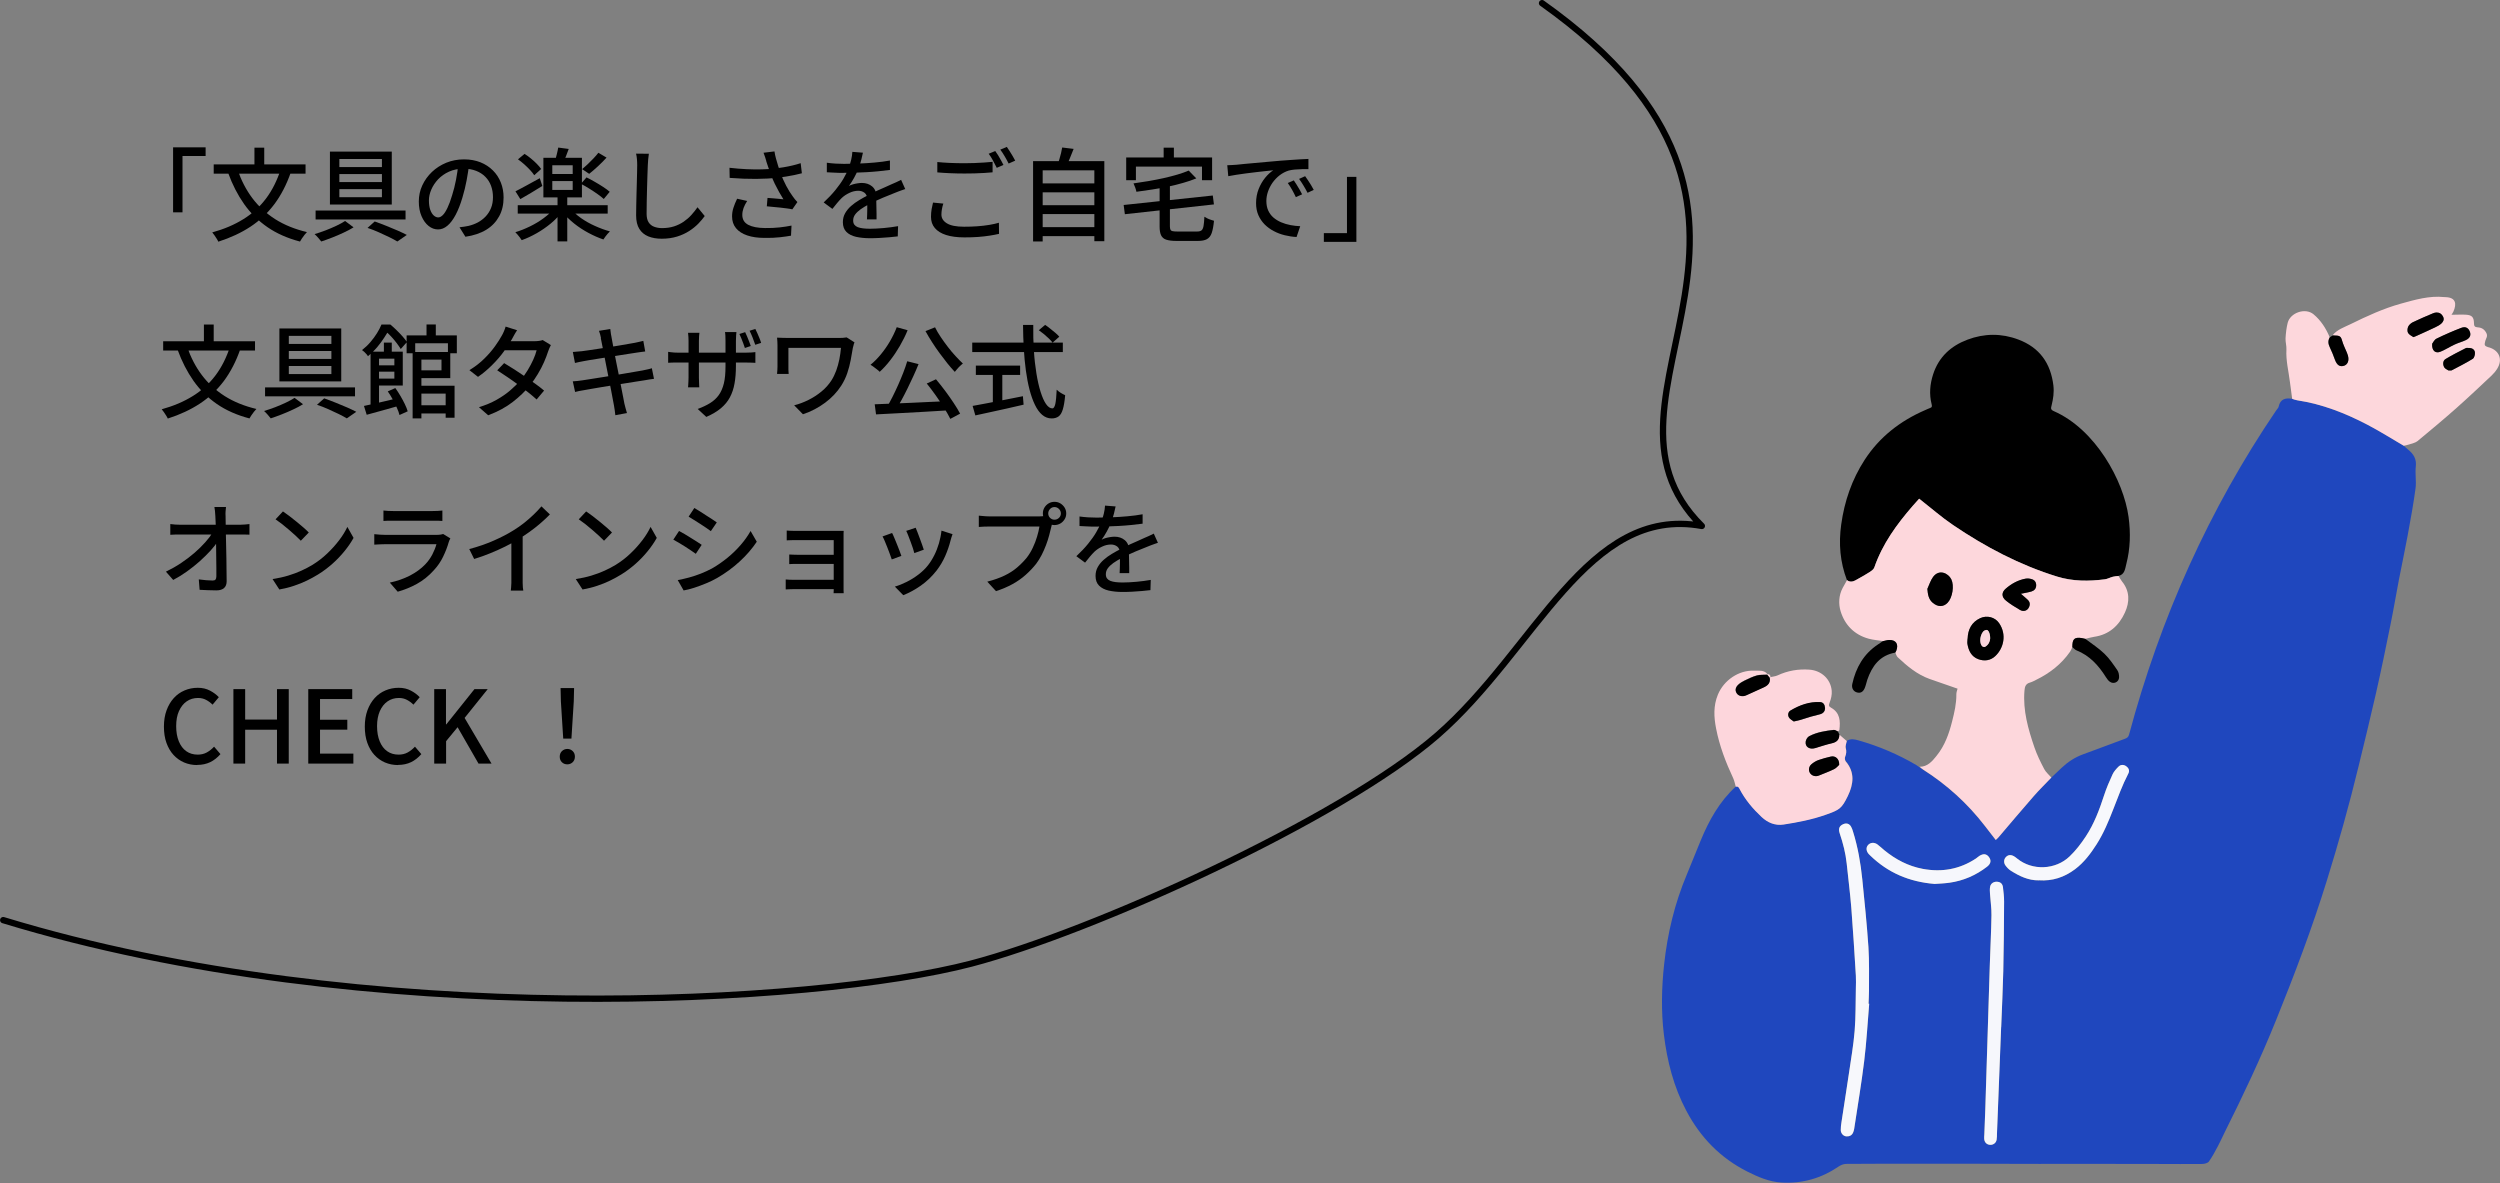 <?xml version="1.0" encoding="UTF-8"?>
<svg xmlns="http://www.w3.org/2000/svg" id="_レイヤー_2" data-name="レイヤー 2" viewBox="0 0 395.76 187.27">
  <rect x="0" y="0" width="395.76" height="187.27" fill="#808080" stroke="none"/>
  <defs>
    <style>
      .cls-1 {
        fill: #fbd5dc;
      }

      .cls-2 {
        fill: none;
        stroke: #000;
        stroke-linecap: round;
        stroke-linejoin: round;
      }

      .cls-3 {
        fill: #fdd7dc;
      }

      .cls-4 {
        fill: #f7f8fc;
      }

      .cls-5 {
        fill: #fdd6dc;
      }

      .cls-6 {
        fill: #1f47be;
      }

      .cls-7 {
        fill: #f6f7fc;
      }
    </style>
  </defs>
  <g id="_文字_写真" data-name="文字＆写真">
    <g>
      <path d="M27.4,23.32h5.15v1.38h-3.66v8.91h-1.49v-10.29Z"></path>
      <path d="M44.42,26.8l1.62.48c-.67,1.93-1.54,3.6-2.59,5.02-1.06,1.41-2.32,2.61-3.79,3.58-1.47.97-3.17,1.76-5.1,2.38-.05-.13-.14-.28-.25-.46-.11-.18-.23-.37-.36-.55-.13-.19-.25-.34-.35-.46,1.88-.52,3.52-1.22,4.93-2.1,1.41-.87,2.6-1.96,3.58-3.26.98-1.3,1.75-2.84,2.33-4.63ZM33.83,26.02h14.54v1.47h-14.54v-1.47ZM37.62,26.9c.57,1.66,1.34,3.15,2.32,4.46.98,1.31,2.19,2.42,3.63,3.34,1.44.91,3.12,1.59,5.02,2.04-.12.12-.25.27-.39.45-.14.18-.28.37-.4.55-.12.19-.23.35-.31.5-1.98-.52-3.7-1.28-5.15-2.28-1.45-1-2.68-2.22-3.7-3.66-1.01-1.44-1.86-3.09-2.53-4.94l1.5-.46ZM40.28,23.38h1.55v3.54h-1.55v-3.54Z"></path>
      <path d="M54.63,34.98l1.34,1.01c-.45.28-.97.56-1.56.83-.59.28-1.19.54-1.81.78s-1.19.45-1.74.63c-.13-.17-.29-.37-.5-.6-.2-.23-.39-.42-.56-.57.55-.16,1.13-.36,1.74-.59.6-.23,1.18-.48,1.73-.74.55-.26,1-.51,1.35-.74ZM49.96,33.33h14.24v1.41h-14.24v-1.41ZM52.23,24h9.79v8.38h-9.79v-8.38ZM53.72,25.17v1.28h6.74v-1.28h-6.74ZM53.72,27.56v1.26h6.74v-1.26h-6.74ZM53.72,29.94v1.28h6.74v-1.28h-6.74ZM58.18,36.08l1.14-1.02c.61.21,1.22.45,1.85.7.62.25,1.22.5,1.78.74.56.25,1.04.47,1.45.69l-1.5,1.04c-.35-.21-.78-.45-1.3-.7-.51-.25-1.06-.5-1.64-.76-.58-.26-1.17-.49-1.77-.69Z"></path>
      <path d="M74.28,25.94c-.11.82-.24,1.69-.41,2.6-.17.91-.39,1.82-.66,2.71-.32,1.09-.68,2.01-1.08,2.76-.4.75-.83,1.33-1.3,1.72-.47.4-.96.59-1.49.59s-1.03-.18-1.49-.55c-.46-.37-.83-.88-1.12-1.55-.29-.67-.43-1.44-.43-2.33s.18-1.74.55-2.54.88-1.51,1.53-2.13c.65-.62,1.41-1.1,2.27-1.46.86-.35,1.8-.53,2.8-.53s1.83.16,2.6.46c.77.31,1.43.74,1.98,1.29s.97,1.19,1.26,1.93c.29.74.43,1.52.43,2.35,0,1.12-.23,2.12-.7,2.98s-1.14,1.58-2.04,2.13c-.9.55-2,.92-3.3,1.11l-.94-1.5c.28-.03.53-.07.77-.1.23-.04.45-.08.66-.12.51-.12,1-.3,1.46-.54.46-.25.88-.56,1.24-.94.36-.38.65-.82.86-1.34.21-.51.31-1.09.31-1.73s-.1-1.23-.3-1.78c-.2-.55-.5-1.03-.9-1.43-.4-.41-.88-.72-1.46-.95s-1.23-.34-1.95-.34c-.88,0-1.65.15-2.34.46s-1.26.72-1.74,1.22c-.47.51-.83,1.05-1.08,1.64-.25.59-.37,1.15-.37,1.7,0,.61.08,1.11.22,1.51.15.4.34.7.56.89.22.19.45.29.69.29s.47-.12.72-.36.49-.62.74-1.14c.25-.52.5-1.19.74-2,.25-.77.45-1.59.62-2.46.17-.87.29-1.72.36-2.55l1.71.03Z"></path>
      <path d="M81.59,30.29c.49-.25,1.08-.55,1.76-.93.68-.37,1.38-.76,2.1-1.15l.4,1.23c-.58.36-1.17.73-1.78,1.09-.61.36-1.18.69-1.7.99l-.77-1.23ZM87.7,33.03l1.23.54c-.48.64-1.06,1.25-1.75,1.82-.69.57-1.43,1.08-2.22,1.53-.79.45-1.58.82-2.37,1.1-.08-.13-.17-.27-.29-.42s-.24-.31-.37-.46c-.13-.16-.25-.28-.35-.38.77-.23,1.54-.54,2.32-.92.78-.38,1.5-.81,2.16-1.3s1.21-.99,1.63-1.51ZM81.96,32.48h14.24v1.33h-14.24v-1.33ZM82,25.22l1.04-.86c.34.21.68.46,1.02.74s.65.56.93.85c.28.29.51.55.68.8l-1.1.99c-.16-.26-.38-.53-.66-.83-.28-.3-.58-.59-.91-.89-.33-.29-.66-.56-.99-.79ZM86.02,24.98h6.1v6.27h-6.1v-6.27ZM87.43,26.16v1.38h3.23v-1.38h-3.23ZM87.43,28.66v1.41h3.23v-1.41h-3.23ZM88.37,23.36l1.66.22c-.14.39-.28.78-.43,1.14-.15.37-.29.69-.43.97l-1.31-.26c.1-.3.19-.64.29-1.04.1-.39.17-.74.22-1.04ZM88.26,31.04h1.54v7.17h-1.54v-7.17ZM90.36,33.08c.44.51.98,1,1.64,1.46.66.46,1.38.87,2.17,1.22.79.36,1.58.65,2.38.87-.11.1-.23.22-.36.38s-.26.31-.37.46c-.11.15-.21.3-.3.44-.79-.27-1.58-.62-2.38-1.05-.8-.43-1.55-.92-2.24-1.47-.69-.55-1.29-1.13-1.79-1.74l1.25-.58ZM91.97,29.09l.88-1.01c.41.2.84.43,1.3.7.46.26.9.53,1.33.81s.77.53,1.04.77l-.94,1.14c-.26-.24-.59-.5-.99-.78s-.84-.58-1.3-.86c-.46-.29-.9-.54-1.31-.75ZM94.72,24.18l1.3.77c-.42.46-.87.92-1.37,1.38s-.96.86-1.38,1.19l-1.12-.75c.28-.22.57-.49.89-.78.31-.3.62-.6.92-.92.3-.31.55-.61.77-.89Z"></path>
      <path d="M102.72,24.32c-.04.29-.08.59-.11.92s-.05.63-.06.92c-.02.44-.04.98-.06,1.62s-.04,1.33-.06,2.05c-.02.72-.04,1.43-.05,2.13s-.02,1.33-.02,1.88.1,1.01.31,1.34c.21.33.5.57.87.71.37.14.79.22,1.25.22.7,0,1.34-.09,1.9-.27s1.07-.43,1.53-.74c.45-.31.86-.66,1.22-1.06s.69-.81.98-1.23l1.14,1.39c-.27.38-.6.78-1.01,1.2-.41.42-.89.81-1.45,1.17s-1.2.66-1.92.88c-.72.22-1.53.34-2.42.34-.81,0-1.52-.12-2.13-.37-.61-.25-1.08-.64-1.42-1.18-.34-.54-.51-1.26-.51-2.14,0-.46,0-.98.02-1.55,0-.58.02-1.17.04-1.78.02-.61.03-1.21.05-1.8.02-.59.03-1.12.04-1.62,0-.49.02-.88.02-1.18,0-.34-.01-.67-.04-.98s-.07-.61-.14-.87l2.05.02Z"></path>
      <path d="M115.48,26.56c.94.11,1.83.18,2.69.22.85.04,1.66.05,2.42.03.76-.02,1.45-.06,2.06-.13.45-.05.91-.12,1.38-.2s.94-.17,1.4-.28.9-.23,1.32-.37l.19,1.6c-.36.1-.76.19-1.19.28-.43.09-.87.17-1.32.24-.45.07-.88.13-1.28.18-1.04.12-2.19.18-3.46.19s-2.66-.04-4.18-.16l-.03-1.62ZM118.28,31.81c-.25.38-.43.75-.57,1.11-.13.36-.2.72-.2,1.1,0,.71.31,1.24.94,1.57s1.51.5,2.66.51c.84.01,1.61-.02,2.3-.1s1.32-.17,1.89-.29l-.08,1.6c-.48.09-1.07.17-1.77.25-.7.08-1.51.12-2.44.1-1.05,0-1.95-.13-2.72-.39-.77-.26-1.36-.64-1.78-1.15s-.62-1.13-.62-1.86c0-.47.07-.93.22-1.38.14-.45.34-.92.58-1.42l1.58.35ZM121.32,25.54c-.05-.18-.12-.39-.19-.63-.08-.24-.16-.48-.26-.73l1.73-.21c.05.35.13.73.24,1.13.11.4.22.8.35,1.19s.25.77.37,1.12c.25.67.55,1.34.9,2.01.36.67.69,1.21,1,1.62.12.17.24.34.37.5.13.16.26.31.4.45l-.8,1.15c-.21-.05-.48-.1-.81-.14-.33-.04-.68-.09-1.06-.13-.38-.04-.76-.08-1.14-.11-.38-.03-.72-.06-1.03-.1l.11-1.33c.29.02.59.04.91.07.32.03.62.05.91.08.29.03.52.05.7.07-.21-.33-.44-.71-.68-1.14s-.47-.87-.7-1.34c-.22-.46-.42-.93-.59-1.4-.17-.45-.32-.85-.44-1.22-.12-.36-.23-.67-.31-.93Z"></path>
      <path d="M136.61,24.15c-.06.31-.15.69-.26,1.13-.11.44-.27.94-.49,1.5-.18.45-.4.91-.66,1.38-.26.47-.53.9-.81,1.28.18-.11.39-.19.63-.26s.49-.12.74-.16c.25-.04.48-.06.68-.06.64,0,1.18.18,1.62.55s.66.9.66,1.59v.78c0,.31,0,.63.02.98.01.34.02.68.02,1.01,0,.33,0,.62,0,.86h-1.52c.01-.2.02-.44.03-.71.01-.27.02-.56.02-.86,0-.3,0-.59,0-.86v-.74c-.01-.48-.16-.83-.43-1.04-.28-.21-.6-.32-.98-.32-.48,0-.96.11-1.43.34-.48.22-.88.5-1.22.82-.22.22-.46.48-.7.77-.24.29-.49.6-.76.94l-1.38-1.02c.74-.69,1.36-1.35,1.87-1.98.51-.63.94-1.23,1.27-1.8s.6-1.11.79-1.62c.17-.44.31-.88.42-1.34.11-.45.17-.88.19-1.27l1.66.13ZM130.88,25.76c.43.06.9.11,1.41.14.51.03.96.04,1.34.04.71,0,1.49-.02,2.32-.05.83-.03,1.67-.08,2.52-.16.85-.07,1.65-.18,2.41-.32v1.49c-.57.08-1.17.14-1.81.21-.64.06-1.29.12-1.95.15-.66.04-1.3.06-1.9.08-.61.02-1.16.02-1.66.02-.22,0-.49,0-.79,0-.3,0-.62-.02-.94-.04-.33-.02-.64-.04-.94-.05v-1.5ZM143.32,29.92c-.15.05-.32.11-.52.18-.2.06-.39.13-.58.21-.19.08-.37.14-.53.21-.54.21-1.18.47-1.9.77-.72.3-1.46.65-2.22,1.04-.51.27-.95.53-1.33.8-.37.27-.66.54-.87.83s-.31.6-.31.94c0,.28.06.5.19.67.13.17.31.3.54.39s.51.15.83.19c.33.04.69.06,1.1.06.64,0,1.37-.04,2.18-.11.81-.07,1.57-.18,2.27-.3l-.05,1.62c-.38.04-.83.09-1.34.14s-1.04.08-1.58.11c-.54.03-1.05.04-1.53.04-.8,0-1.52-.08-2.16-.22-.64-.15-1.15-.41-1.52-.78-.37-.37-.56-.88-.56-1.54,0-.52.12-1,.36-1.42.24-.42.55-.8.94-1.14.39-.34.82-.66,1.3-.94.48-.29.96-.55,1.42-.78.5-.27.97-.5,1.4-.7.43-.2.84-.38,1.22-.54.38-.16.73-.32,1.06-.48.28-.12.54-.23.78-.34.25-.11.49-.23.74-.36l.66,1.47Z"></path>
      <path d="M149.33,32.24c-.1.3-.17.59-.22.87-.05.28-.08.57-.08.86,0,.57.29,1.03.86,1.38.58.36,1.48.54,2.72.54.73,0,1.43-.02,2.1-.07.68-.05,1.31-.12,1.9-.22.59-.1,1.09-.21,1.52-.34l.02,1.76c-.42.1-.91.19-1.47.28s-1.19.16-1.86.21-1.39.07-2.15.07c-1.15,0-2.12-.13-2.9-.38-.78-.25-1.38-.62-1.78-1.1-.41-.48-.61-1.07-.61-1.78,0-.44.04-.85.1-1.22.07-.38.14-.72.22-1.03l1.65.16ZM148.39,25.65c.58.06,1.23.11,1.96.14s1.51.05,2.33.05c.51,0,1.03-.01,1.57-.03.53-.02,1.05-.05,1.54-.08.5-.03.94-.07,1.34-.11v1.66c-.36.03-.79.06-1.3.1-.5.03-1.03.06-1.58.07-.55.02-1.08.02-1.58.02-.81,0-1.57-.02-2.27-.05s-1.38-.07-2.02-.13v-1.65ZM157.56,23.92c.14.18.29.41.45.67.16.27.31.53.46.8s.28.51.38.72l-1.06.46c-.16-.33-.36-.71-.59-1.14-.23-.43-.46-.79-.69-1.09l1.04-.43ZM159.38,23.25c.14.19.29.42.46.69.17.27.33.53.49.8.15.27.28.5.38.69l-1.04.46c-.17-.35-.38-.73-.62-1.14-.24-.41-.47-.77-.7-1.06l1.02-.43Z"></path>
      <path d="M163.54,25.51h11.28v12.67h-1.58v-11.22h-8.18v11.26h-1.52v-12.72ZM164.56,29.03h9.04v1.42h-9.04v-1.42ZM164.56,32.48h9.04v1.41h-9.04v-1.41ZM164.56,35.96h9.04v1.42h-9.04v-1.42ZM168.15,23.35l1.81.22c-.19.49-.39.98-.59,1.47-.2.49-.39.92-.58,1.28l-1.36-.26c.1-.27.19-.56.28-.87.09-.31.18-.63.26-.96.08-.33.14-.62.18-.89Z"></path>
      <path d="M177.88,32.45l14.11-1.5.18,1.41-14.1,1.55-.19-1.46ZM178.28,24.93h13.6v3.6h-1.6v-2.16h-10.46v2.16h-1.54v-3.6ZM188.18,27.01l1.2,1.23c-.63.26-1.32.49-2.08.71-.76.22-1.55.42-2.38.59-.83.18-1.67.33-2.52.46-.85.13-1.69.25-2.5.36-.03-.19-.1-.42-.19-.67-.1-.26-.19-.47-.27-.66.79-.11,1.59-.23,2.41-.37s1.61-.3,2.39-.47c.78-.18,1.5-.36,2.17-.56.67-.2,1.26-.41,1.77-.63ZM183.57,29.24h1.63v6.59c0,.23.03.41.09.53.06.12.17.2.33.23.16.04.41.06.75.06h3.14c.3,0,.53-.06.68-.17.15-.11.26-.34.33-.68.06-.34.11-.84.14-1.49.13.09.28.17.46.26.18.09.36.16.55.22.19.06.36.12.51.16-.08.82-.2,1.46-.36,1.93s-.42.79-.76.98c-.34.19-.82.28-1.44.28h-3.39c-.69,0-1.23-.07-1.62-.2s-.65-.37-.81-.7c-.16-.34-.23-.8-.23-1.38v-6.61ZM184.21,23.38h1.62v2.74h-1.62v-2.74Z"></path>
      <path d="M194.26,26.16c.31-.01.59-.02.86-.04.26-.02.47-.03.63-.04.29-.03.67-.07,1.16-.12s1.04-.1,1.66-.15c.62-.05,1.28-.11,1.98-.18.7-.06,1.42-.13,2.16-.19.56-.04,1.12-.08,1.66-.12.54-.04,1.04-.07,1.51-.1.47-.03.88-.04,1.25-.06v1.62c-.3-.01-.64-.01-1.02,0s-.75.03-1.12.06-.7.09-.98.16c-.52.16-1,.41-1.44.75-.44.34-.81.74-1.13,1.18-.31.45-.55.92-.72,1.42-.17.5-.25.99-.25,1.46,0,.59.1,1.1.3,1.53.2.43.47.8.82,1.1.35.3.76.55,1.22.75.46.2.95.34,1.46.44.52.1,1.04.16,1.56.18l-.58,1.71c-.63-.03-1.25-.13-1.87-.28-.62-.15-1.2-.37-1.74-.66-.54-.28-1.03-.64-1.45-1.06-.42-.43-.75-.92-.99-1.47-.24-.55-.36-1.18-.36-1.89,0-.81.14-1.56.41-2.24.27-.68.62-1.28,1.03-1.78.42-.51.84-.9,1.28-1.18-.32.03-.71.07-1.18.12-.47.05-.97.1-1.51.17-.54.06-1.08.13-1.62.2s-1.06.14-1.54.22c-.49.08-.91.15-1.27.22l-.16-1.74ZM204.82,28.56c.13.18.27.4.43.66.16.26.32.53.48.8.16.27.29.52.4.74l-.99.45c-.19-.41-.39-.79-.6-1.17s-.44-.73-.68-1.07l.96-.42ZM206.6,27.88c.13.18.28.4.45.65.17.25.34.51.5.78.16.27.3.52.42.75l-.98.46c-.21-.41-.43-.79-.64-1.14-.21-.36-.45-.71-.7-1.06l.96-.43Z"></path>
      <path d="M214.72,38.29h-5.15v-1.38h3.66v-8.91h1.49v10.29Z"></path>
      <path d="M36.42,54.8l1.62.48c-.67,1.93-1.54,3.6-2.59,5.02-1.06,1.41-2.32,2.61-3.79,3.58-1.47.97-3.17,1.76-5.1,2.38-.05-.13-.14-.28-.25-.46-.11-.18-.23-.37-.36-.55-.13-.19-.25-.34-.35-.46,1.88-.52,3.52-1.22,4.93-2.1,1.41-.87,2.6-1.96,3.58-3.26.98-1.3,1.75-2.84,2.33-4.63ZM25.83,54.02h14.54v1.47h-14.54v-1.47ZM29.62,54.9c.57,1.66,1.34,3.15,2.32,4.46.98,1.31,2.19,2.42,3.63,3.34,1.44.91,3.12,1.59,5.02,2.04-.12.12-.25.27-.39.45-.14.18-.28.37-.4.55-.12.19-.23.35-.31.5-1.98-.52-3.7-1.28-5.15-2.28-1.45-1-2.68-2.22-3.7-3.66-1.01-1.44-1.86-3.09-2.53-4.94l1.5-.46ZM32.28,51.38h1.55v3.54h-1.55v-3.54Z"></path>
      <path d="M46.63,62.98l1.34,1.01c-.45.28-.97.56-1.56.83-.59.28-1.19.54-1.81.78s-1.19.45-1.74.63c-.13-.17-.29-.37-.5-.6-.2-.23-.39-.42-.56-.57.55-.16,1.13-.36,1.74-.59.6-.23,1.18-.48,1.73-.74.55-.26,1-.51,1.35-.74ZM41.96,61.33h14.24v1.41h-14.24v-1.41ZM44.23,52h9.79v8.38h-9.79v-8.38ZM45.72,53.17v1.28h6.74v-1.28h-6.74ZM45.72,55.56v1.26h6.74v-1.26h-6.74ZM45.72,57.94v1.28h6.74v-1.28h-6.74ZM50.18,64.08l1.14-1.02c.61.21,1.22.45,1.85.7.62.25,1.22.5,1.78.74.56.25,1.04.47,1.45.69l-1.5,1.04c-.35-.21-.78-.45-1.3-.7-.51-.25-1.06-.5-1.64-.76-.58-.26-1.17-.49-1.77-.69Z"></path>
      <path d="M60.37,51.38h.82v.3h.45v.4c-.22.42-.49.87-.81,1.36-.31.49-.68.99-1.1,1.49-.42.5-.92.99-1.48,1.46-.06-.11-.15-.22-.26-.35s-.23-.25-.35-.36c-.12-.11-.23-.2-.33-.26.5-.39.95-.82,1.34-1.28s.74-.93,1.03-1.4c.29-.47.53-.92.7-1.35ZM57.62,64.26c.46-.1.98-.21,1.56-.34.58-.13,1.2-.28,1.86-.43.66-.15,1.32-.31,1.97-.47l.14,1.22c-.87.26-1.76.51-2.66.75s-1.71.47-2.44.67l-.43-1.39ZM58.66,55.67h1.34v8.91h-1.34v-8.91ZM59.41,55.67h4.35v5.36h-4.35v-1.1h3.02v-3.15h-3.02v-1.1ZM59.52,57.83h3.62v1.01h-3.62v-1.01ZM60.74,51.38h1.06c.32.27.65.56.98.89.34.33.65.65.94.98.29.33.53.63.7.9l-.98,1.1c-.16-.27-.37-.57-.63-.92s-.55-.69-.87-1.04-.63-.64-.93-.87h-.27v-1.04ZM60.77,54.23h1.25v2h-1.25v-2ZM61.38,61.96l1.2-.53c.28.38.54.79.8,1.23s.49.87.7,1.3.36.81.46,1.15l-1.3.59c-.08-.34-.22-.73-.42-1.16-.19-.43-.41-.88-.66-1.33-.25-.45-.51-.87-.78-1.26ZM64.37,53.09h7.95v2.83h-1.41v-1.58h-5.18v1.58h-1.36v-2.83ZM65.32,55.72h1.39v10.51h-1.39v-10.51ZM65.94,55.72h5.34v4.14h-5.34v-1.23h3.95v-1.7h-3.95v-1.22ZM65.94,61.06h6.02v5.07h-1.41v-3.82h-4.61v-1.25ZM65.94,64.15h5.42v1.3h-5.42v-1.3ZM67.52,51.36h1.47v2.38h-1.47v-2.38Z"></path>
      <path d="M81.86,52.28c-.16.24-.32.49-.47.77-.16.28-.27.5-.36.66-.34.6-.78,1.25-1.3,1.97s-1.13,1.42-1.82,2.1c-.68.69-1.43,1.32-2.24,1.88l-1.36-1.06c.93-.58,1.73-1.19,2.39-1.86.67-.66,1.22-1.31,1.67-1.94.45-.63.8-1.18,1.06-1.66.1-.16.21-.38.33-.66.12-.28.22-.54.28-.78l1.82.58ZM87.2,54.64c-.07.13-.15.29-.23.47s-.15.36-.2.52c-.16.51-.38,1.08-.65,1.7-.27.62-.6,1.25-.98,1.88s-.8,1.25-1.27,1.83c-.74.91-1.64,1.77-2.71,2.6-1.07.83-2.37,1.53-3.88,2.1l-1.46-1.28c1.05-.32,1.98-.71,2.79-1.17.82-.46,1.54-.96,2.17-1.5.63-.54,1.18-1.08,1.65-1.64.39-.47.76-.98,1.1-1.54s.63-1.11.88-1.66c.25-.55.43-1.06.54-1.5h-5.71l.61-1.44h4.86c.22,0,.44-.02.66-.05.21-.03.39-.07.54-.13l1.3.8ZM79.8,57.48c.5.3,1.04.63,1.62,1,.58.37,1.15.75,1.73,1.15.58.4,1.12.79,1.64,1.16.52.37.96.72,1.34,1.04l-1.18,1.41c-.36-.33-.8-.7-1.3-1.1-.51-.41-1.05-.82-1.63-1.25-.58-.43-1.16-.83-1.73-1.22-.57-.39-1.1-.74-1.58-1.05l1.1-1.14Z"></path>
      <path d="M90.66,60.37c.2-.01.45-.03.74-.06.29-.03.55-.06.78-.1.29-.04.67-.1,1.16-.18.49-.08,1.03-.16,1.64-.26.61-.1,1.24-.2,1.89-.3.65-.11,1.28-.21,1.9-.32.61-.11,1.18-.2,1.69-.29.51-.09.92-.16,1.23-.21.31-.06.59-.12.84-.18.25-.05.47-.11.66-.18l.34,1.68c-.18.01-.41.04-.68.09-.27.05-.56.1-.87.15-.35.05-.79.12-1.3.2-.52.08-1.09.17-1.7.27-.62.1-1.25.2-1.89.3-.64.1-1.26.2-1.85.3s-1.12.19-1.59.27c-.47.08-.84.15-1.12.2-.32.05-.61.1-.86.15-.25.05-.46.1-.63.15l-.37-1.71ZM90.69,55.72c.21-.02.44-.04.67-.06.23-.02.47-.04.72-.06.23-.03.57-.08,1.01-.14s.93-.13,1.48-.22c.55-.08,1.12-.17,1.71-.26.59-.09,1.17-.18,1.72-.28.55-.1,1.05-.18,1.5-.26.44-.08.79-.13,1.03-.18.25-.05.49-.11.72-.16.23-.05.43-.1.59-.14l.3,1.68c-.14.01-.33.04-.58.07-.25.04-.48.07-.7.1-.28.04-.65.1-1.11.17s-.98.15-1.54.24c-.56.09-1.14.18-1.73.28-.59.1-1.16.19-1.7.27-.54.08-1.02.16-1.44.23-.42.07-.74.13-.95.17-.23.04-.46.09-.67.13-.21.04-.45.1-.7.16l-.34-1.76ZM95.14,53.52c-.04-.21-.09-.41-.14-.6-.05-.19-.11-.37-.18-.55l1.79-.29c.02.15.05.33.07.55s.06.42.1.6c.02.13.07.39.14.78s.16.89.27,1.47c.11.59.23,1.22.37,1.89s.27,1.35.41,2.04c.14.69.27,1.34.38,1.94.12.61.22,1.13.31,1.58.09.44.15.76.18.95.05.22.12.47.19.74.07.27.15.52.22.77l-1.84.34c-.04-.29-.08-.56-.1-.82-.03-.26-.07-.51-.12-.74-.03-.17-.09-.47-.17-.9-.08-.43-.18-.95-.29-1.54-.11-.6-.24-1.23-.38-1.91-.14-.68-.27-1.35-.4-2.03-.13-.68-.25-1.31-.37-1.9s-.22-1.09-.3-1.5-.14-.7-.17-.85Z"></path>
      <path d="M105.78,55.7c.08.01.2.03.37.05s.37.04.59.06c.22.02.46.02.7.02h10.54c.39,0,.72-.01.98-.03.26-.02.47-.04.62-.06v1.7c-.12-.01-.32-.02-.59-.03-.28,0-.61-.02-.99-.02h-10.56c-.25,0-.48,0-.7,0-.22,0-.41.01-.58.02-.17.01-.3.02-.39.02v-1.73ZM110.72,52.69c-.01.11-.03.28-.05.5-.02.23-.03.49-.03.79v5.79c0,.21,0,.43.02.64.01.21.02.4.02.56,0,.16.01.28.02.35h-1.78c.01-.08.02-.19.03-.35,0-.16.02-.35.03-.56.01-.21.02-.43.02-.64v-5.81c0-.19,0-.4-.02-.62-.02-.22-.03-.44-.06-.66h1.79ZM116.5,57.92c0,1.04-.07,1.96-.22,2.78-.14.82-.39,1.55-.73,2.19-.34.65-.82,1.22-1.42,1.73-.61.51-1.38.97-2.32,1.38l-1.36-1.26c.76-.28,1.41-.59,1.96-.93.55-.34,1.01-.76,1.37-1.26s.63-1.12.81-1.85c.18-.73.26-1.62.26-2.68v-4.05c0-.33,0-.62-.02-.86-.02-.24-.03-.42-.06-.54h1.81c-.01.12-.03.3-.05.54-.02.24-.03.53-.03.86v3.95ZM117.96,52.58c.1.19.2.42.31.69s.22.53.32.79c.1.26.19.5.26.71l-.93.32c-.08-.23-.16-.48-.26-.74-.1-.26-.2-.52-.3-.78-.1-.26-.21-.49-.31-.7l.91-.29ZM119.57,52.07c.11.2.22.44.33.7.11.26.22.52.33.78s.19.5.26.73l-.93.3c-.12-.35-.26-.73-.42-1.14-.16-.41-.32-.77-.48-1.08l.91-.29Z"></path>
      <path d="M135.27,54.2c-.03.05-.06.14-.1.26-.03.12-.06.24-.09.35-.03.11-.05.2-.07.26-.1.6-.21,1.24-.34,1.93-.13.69-.31,1.38-.54,2.06-.23.69-.55,1.35-.95,1.98-.66,1.03-1.52,1.94-2.57,2.72-1.05.78-2.22,1.39-3.5,1.82l-1.39-1.42c.76-.19,1.51-.47,2.25-.84.74-.37,1.43-.81,2.07-1.34.64-.52,1.17-1.12,1.6-1.79.29-.46.53-.97.74-1.53.2-.56.37-1.15.49-1.76.12-.61.21-1.22.26-1.83h-8.32v2.98c0,.11,0,.27,0,.49,0,.22.02.44.04.66h-1.84c.02-.22.04-.43.05-.62s.02-.37.02-.54v-3.41c0-.19,0-.39-.02-.59-.01-.2-.03-.4-.05-.59.23.01.51.02.82.03.31.01.64.02.99.02h7.97c.22,0,.44,0,.66-.02.21-.02.41-.04.58-.07l1.23.78Z"></path>
      <path d="M141.97,51.8l1.71.48c-.35.85-.77,1.69-1.24,2.5-.47.81-.98,1.57-1.52,2.26-.54.7-1.09,1.3-1.66,1.82-.1-.11-.23-.23-.42-.37-.18-.14-.37-.28-.55-.42-.19-.14-.35-.25-.49-.32.58-.47,1.12-1.02,1.64-1.65.52-.63,1-1.31,1.43-2.05s.8-1.49,1.09-2.26ZM138.48,64c.75-.03,1.58-.06,2.51-.1.93-.03,1.91-.07,2.95-.12s2.1-.1,3.19-.15c1.09-.05,2.17-.1,3.23-.14l-.05,1.46c-1.38.08-2.77.17-4.18.25-1.41.08-2.75.16-4.03.22-1.28.07-2.42.13-3.42.18l-.21-1.6ZM143.62,57.19l1.79.45c-.25.62-.52,1.25-.82,1.9s-.61,1.3-.92,1.94c-.32.65-.63,1.26-.95,1.84-.32.58-.62,1.11-.91,1.59l-1.41-.45c.29-.49.58-1.04.89-1.64.3-.6.6-1.23.89-1.88.29-.65.56-1.3.81-1.94.25-.64.46-1.25.63-1.82ZM148.02,51.81c.25.5.54,1.02.9,1.54.35.53.73,1.05,1.13,1.57.4.52.8,1,1.22,1.45.41.45.8.84,1.16,1.18-.13.1-.28.22-.44.38-.17.16-.32.31-.46.48-.14.17-.27.32-.38.46-.37-.39-.77-.85-1.18-1.36-.41-.51-.82-1.05-1.24-1.62s-.81-1.15-1.19-1.74c-.38-.59-.72-1.16-1.03-1.73l1.52-.61ZM146.71,60.71l1.46-.67c.48.57.96,1.18,1.45,1.83.49.66.94,1.3,1.35,1.92s.76,1.19,1.02,1.69l-1.55.83c-.25-.5-.57-1.08-.98-1.73-.41-.65-.85-1.31-1.33-1.99-.48-.68-.96-1.3-1.42-1.88Z"></path>
      <path d="M153.91,54.24h14.34v1.49h-14.34v-1.49ZM153.96,64.26c.64-.12,1.39-.26,2.26-.42.87-.17,1.79-.34,2.78-.54s1.96-.38,2.93-.58l.11,1.34c-.88.21-1.79.42-2.7.62-.92.2-1.8.39-2.64.58s-1.61.35-2.3.5l-.43-1.5ZM154.48,57.88h7.01v1.47h-7.01v-1.47ZM157.17,58.69h1.5v5.58h-1.5v-5.58ZM161.94,51.44h1.63c-.02,1.41.01,2.77.1,4.07.08,1.31.22,2.51.4,3.62s.4,2.08.66,2.9.54,1.47.86,1.93c.32.46.66.69,1.01.69.2,0,.35-.24.46-.7.1-.47.17-1.22.22-2.26.17.17.38.34.64.5.26.16.49.28.7.37-.08.96-.21,1.71-.37,2.24-.16.53-.38.91-.67,1.12-.29.21-.66.32-1.1.32-.55,0-1.05-.19-1.49-.56s-.82-.9-1.15-1.58c-.33-.68-.62-1.49-.86-2.41-.24-.92-.43-1.93-.58-3.03s-.26-2.26-.33-3.48c-.07-1.22-.11-2.47-.12-3.74ZM164.44,52.28l1.01-.85c.27.18.54.38.82.61.28.22.55.45.81.66.26.22.46.42.61.6l-1.06.94c-.15-.19-.34-.41-.58-.64-.24-.23-.5-.47-.78-.7-.28-.23-.56-.44-.82-.62Z"></path>
      <path d="M26.26,90.5c.84-.41,1.65-.86,2.42-1.38.77-.51,1.47-1.05,2.12-1.61.64-.56,1.21-1.12,1.7-1.67.49-.55.88-1.07,1.18-1.55h.82l.02,1.36c-.31.48-.72,1-1.22,1.55-.51.55-1.08,1.11-1.7,1.67-.63.56-1.3,1.09-2.01,1.6-.71.51-1.43.95-2.17,1.34l-1.15-1.31ZM26.96,82.96c.22.03.48.06.78.08.29.02.57.03.82.03h9.44c.23,0,.5-.01.8-.04s.53-.05.69-.07v1.68c-.21-.01-.45-.02-.71-.02-.26,0-.49,0-.7,0h-9.49c-.28,0-.55,0-.83,0-.28,0-.54.02-.8.04v-1.7ZM35.78,80.23c-.03.24-.06.48-.07.73-.02.25-.02.49,0,.73,0,.36,0,.79.02,1.3,0,.5.02,1.05.03,1.66,0,.6.02,1.23.04,1.87.02.65.03,1.29.04,1.94.01.65.02,1.27.02,1.88,0,.61.01,1.17.02,1.68,0,.46-.13.81-.4,1.06-.27.25-.67.38-1.22.38-.44,0-.88-.01-1.34-.03-.45-.02-.89-.04-1.32-.06l-.13-1.65c.37.05.76.1,1.16.13.4.03.74.05,1.03.05.22,0,.38-.05.46-.16.08-.11.13-.27.13-.48,0-.38,0-.83,0-1.34,0-.51-.01-1.06-.02-1.66,0-.59-.01-1.19-.02-1.81,0-.61-.01-1.21-.02-1.8s-.02-1.13-.04-1.64c-.02-.51-.03-.94-.06-1.3-.01-.32-.03-.6-.06-.83-.03-.23-.06-.44-.09-.62h1.82Z"></path>
      <path d="M43.14,91.67c.9-.14,1.72-.32,2.48-.55.76-.23,1.45-.49,2.09-.78.63-.29,1.21-.59,1.72-.9.85-.52,1.64-1.12,2.36-1.81.72-.68,1.35-1.39,1.9-2.11s.98-1.43,1.3-2.11l.98,1.74c-.38.69-.86,1.39-1.42,2.08-.56.69-1.19,1.36-1.9,1.99s-1.47,1.21-2.3,1.72c-.53.33-1.12.65-1.75.96-.63.31-1.32.59-2.05.83-.73.25-1.51.44-2.33.59l-1.07-1.65ZM44.79,80.96c.29.19.62.43.99.71.37.28.75.58,1.14.9.39.32.76.63,1.11.93.35.3.63.57.85.8l-1.26,1.3c-.2-.21-.47-.47-.8-.78-.33-.3-.69-.62-1.06-.94-.38-.33-.75-.63-1.13-.93-.37-.29-.71-.54-1.01-.74l1.17-1.25Z"></path>
      <path d="M71.3,85.22c-.05.09-.1.18-.15.29s-.08.2-.1.27c-.22.78-.52,1.56-.9,2.34-.37.78-.86,1.49-1.46,2.14-.82.92-1.73,1.64-2.71,2.18s-1.99.94-3.02,1.23l-1.25-1.44c1.16-.25,2.22-.62,3.18-1.11.96-.5,1.77-1.09,2.42-1.77.46-.48.83-1,1.13-1.57.29-.57.51-1.11.65-1.63h-8.14c-.19,0-.45,0-.76.02s-.63.03-.94.05v-1.66c.32.03.62.06.91.08.29.02.55.03.78.03h8.19c.22,0,.42-.01.6-.04.18-.03.32-.06.42-.1l1.14.7ZM60.71,80.82c.21.02.46.04.73.06.27.02.54.02.81.02h6.22c.26,0,.53,0,.82-.02.29-.02.54-.04.74-.06v1.65c-.2-.02-.45-.03-.74-.04-.29,0-.57,0-.85,0h-6.21c-.26,0-.52,0-.79,0-.27,0-.52.02-.74.04v-1.65Z"></path>
      <path d="M74.28,86.92c1.41-.37,2.7-.82,3.88-1.34s2.21-1.05,3.1-1.61c.56-.34,1.12-.73,1.66-1.15.54-.43,1.05-.87,1.53-1.33.48-.46.9-.9,1.26-1.33l1.34,1.28c-.47.48-.98.96-1.52,1.42-.54.47-1.12.92-1.72,1.35s-1.22.84-1.85,1.22c-.59.36-1.25.73-2,1.1-.75.37-1.54.72-2.37,1.06s-1.67.64-2.53.9l-.78-1.58ZM80.96,84.8l1.78-.46v7.25c0,.21,0,.45,0,.7,0,.25.02.48.03.7.02.21.04.38.07.5h-1.98c.01-.12.03-.28.05-.5.02-.21.03-.45.04-.7,0-.25,0-.48,0-.7v-6.78Z"></path>
      <path d="M91.14,91.67c.9-.14,1.72-.32,2.48-.55.76-.23,1.45-.49,2.09-.78.63-.29,1.21-.59,1.72-.9.85-.52,1.64-1.12,2.36-1.81.72-.68,1.35-1.39,1.9-2.11s.98-1.43,1.3-2.11l.98,1.74c-.38.69-.86,1.39-1.42,2.08-.56.69-1.19,1.36-1.9,1.99s-1.47,1.21-2.3,1.72c-.53.33-1.12.65-1.75.96-.63.31-1.32.59-2.05.83-.73.25-1.51.44-2.33.59l-1.07-1.65ZM92.79,80.96c.29.19.62.43.99.71.37.28.75.58,1.14.9.39.32.76.63,1.11.93.35.3.63.57.85.8l-1.26,1.3c-.2-.21-.47-.47-.8-.78-.33-.3-.69-.62-1.06-.94-.38-.33-.75-.63-1.13-.93-.37-.29-.71-.54-1.01-.74l1.17-1.25Z"></path>
      <path d="M107.49,84.05c.26.13.55.29.88.49.33.2.67.4,1.01.62.34.21.66.41.96.6.3.19.54.35.74.49l-.93,1.42c-.21-.15-.47-.33-.77-.53-.3-.2-.61-.41-.94-.62-.33-.21-.66-.41-.98-.6s-.62-.35-.87-.49l.91-1.38ZM107.28,91.83c.59-.11,1.19-.24,1.81-.41.62-.17,1.23-.37,1.84-.61.61-.24,1.19-.51,1.76-.81.89-.51,1.71-1.08,2.48-1.71.77-.63,1.46-1.3,2.08-2.02.62-.71,1.14-1.45,1.57-2.21l.98,1.7c-.73,1.09-1.62,2.13-2.7,3.12s-2.26,1.86-3.56,2.61c-.54.31-1.13.6-1.77.86s-1.26.5-1.89.7-1.18.34-1.66.42l-.94-1.65ZM109.92,80.42c.26.14.54.31.86.52.32.21.65.42.99.64.34.22.66.43.97.62.3.2.55.37.73.5l-.94,1.38c-.2-.15-.45-.33-.75-.53-.3-.2-.61-.41-.94-.62-.33-.21-.66-.42-.98-.62-.32-.2-.6-.37-.85-.52l.91-1.38Z"></path>
      <path d="M124.37,91.73c.14.01.33.02.57.04.24.02.5.02.78.02h7.04v1.47h-7.04c-.24,0-.48,0-.74.02-.26,0-.46.02-.6.03v-1.58ZM124.55,83.99c.12.01.29.02.51.03.22.01.45.02.69.02.23,0,.43,0,.59,0h6.13c.19,0,.39,0,.61,0,.21,0,.37,0,.48,0-.01.08-.02.22-.02.4v8.51c0,.13,0,.29,0,.49,0,.2.01.35.02.47h-1.6c.01-.11.02-.26.02-.46v-7.95h-5.65c-.16,0-.36,0-.6,0-.24,0-.47.01-.69.02-.22,0-.39.01-.5.02v-1.55ZM124.93,87.78c.18.01.42.02.71.03.29.01.58.02.86.02h6.26v1.44h-7.11c-.29,0-.53.01-.71.03v-1.52Z"></path>
      <path d="M141.22,84.37c.1.18.21.43.34.74s.27.65.42,1.02c.14.36.28.71.41,1.04s.23.61.3.83l-1.52.56c-.06-.2-.16-.48-.29-.82s-.26-.71-.41-1.08c-.14-.37-.28-.72-.42-1.03-.13-.31-.25-.55-.34-.71l1.5-.54ZM150.79,84.56c-.07.2-.14.38-.18.53s-.09.29-.12.42c-.21.85-.5,1.69-.86,2.51-.36.82-.82,1.59-1.38,2.32-.74.94-1.57,1.73-2.5,2.38s-1.85,1.14-2.76,1.5l-1.33-1.36c.6-.17,1.22-.42,1.86-.74.64-.32,1.26-.7,1.85-1.15s1.11-.94,1.54-1.49c.36-.46.69-.98.99-1.58.3-.59.54-1.22.74-1.89.19-.67.33-1.34.4-2.01l1.76.56ZM144.95,83.54c.08.16.17.4.29.71s.24.65.38,1.01c.13.36.26.7.37,1.02.11.32.19.57.25.74l-1.5.54c-.04-.19-.12-.45-.22-.76-.11-.31-.22-.65-.35-.99-.13-.35-.25-.68-.38-1s-.23-.58-.33-.77l1.5-.5Z"></path>
      <path d="M166.72,82.45c-.06.13-.12.27-.17.43s-.09.33-.12.5c-.1.41-.21.86-.34,1.36-.13.5-.3,1.02-.5,1.55s-.43,1.05-.69,1.56c-.26.51-.55.97-.87,1.4-.49.62-1.04,1.2-1.66,1.75-.61.55-1.31,1.04-2.09,1.47-.78.43-1.65.8-2.61,1.11l-1.38-1.5c1.04-.27,1.95-.59,2.72-.96.77-.37,1.44-.8,2.01-1.29.57-.49,1.08-1.01,1.53-1.56.36-.47.68-.99.95-1.57.27-.58.5-1.15.67-1.74.18-.58.3-1.12.38-1.61h-7.87c-.34,0-.66,0-.96.02s-.55.03-.77.05v-1.79c.16.01.34.03.54.05.2.02.4.04.62.05.21.01.41.02.58.02h7.76c.14,0,.3,0,.49-.02.19,0,.37-.04.54-.08l1.25.8ZM165.09,81.28c0-.34.08-.65.25-.93.17-.28.39-.5.66-.66.28-.17.59-.25.93-.25s.65.08.93.25c.28.17.5.39.67.66s.26.59.26.93-.08.65-.26.93-.39.5-.67.66-.59.25-.93.25-.65-.08-.93-.25c-.28-.17-.5-.39-.66-.66-.17-.28-.25-.59-.25-.93ZM165.94,81.28c0,.28.1.51.29.7.19.19.43.29.7.29s.51-.1.71-.29c.2-.19.3-.43.3-.7s-.1-.51-.3-.71-.43-.3-.71-.3-.51.1-.7.3-.29.43-.29.71Z"></path>
      <path d="M176.61,80.15c-.06.31-.15.69-.26,1.13-.11.44-.27.94-.49,1.5-.18.45-.4.91-.66,1.38-.26.47-.53.9-.81,1.28.18-.11.39-.19.63-.26s.49-.12.74-.16c.25-.04.48-.06.68-.06.64,0,1.18.18,1.62.55s.66.9.66,1.59v.78c0,.31,0,.63.02.98.01.34.02.68.02,1.01,0,.33,0,.62,0,.86h-1.52c.01-.2.02-.44.03-.71.01-.27.02-.56.02-.86,0-.3,0-.59,0-.86v-.74c-.01-.48-.16-.83-.43-1.04-.28-.21-.6-.32-.98-.32-.48,0-.96.11-1.43.34-.48.22-.88.5-1.22.82-.22.22-.46.48-.7.77-.24.29-.49.6-.76.94l-1.38-1.02c.74-.69,1.36-1.35,1.87-1.98.51-.63.94-1.23,1.27-1.8s.6-1.11.79-1.62c.17-.44.31-.88.42-1.34.11-.45.17-.88.19-1.27l1.66.13ZM170.88,81.76c.43.06.9.11,1.41.14.51.03.96.04,1.34.04.71,0,1.49-.02,2.32-.05.83-.03,1.67-.08,2.52-.16.85-.07,1.65-.18,2.41-.32v1.49c-.57.08-1.17.14-1.81.21-.64.06-1.29.12-1.95.15-.66.04-1.3.06-1.9.08-.61.02-1.16.02-1.66.02-.22,0-.49,0-.79,0-.3,0-.62-.02-.94-.04-.33-.02-.64-.04-.94-.05v-1.5ZM183.32,85.92c-.15.05-.32.11-.52.18-.2.06-.39.13-.58.21-.19.08-.37.14-.53.21-.54.21-1.18.47-1.9.77-.72.3-1.46.65-2.22,1.04-.51.27-.95.53-1.33.8-.37.27-.66.54-.87.83s-.31.6-.31.94c0,.28.06.5.19.67.13.17.31.3.54.39s.51.15.83.19c.33.04.69.06,1.1.06.64,0,1.37-.04,2.18-.11.81-.07,1.57-.18,2.27-.3l-.05,1.62c-.38.04-.83.09-1.34.14s-1.04.08-1.58.11c-.54.03-1.05.04-1.53.04-.8,0-1.52-.08-2.16-.22-.64-.15-1.15-.41-1.52-.78-.37-.37-.56-.88-.56-1.54,0-.52.12-1,.36-1.42.24-.42.55-.8.94-1.14.39-.34.82-.66,1.3-.94.48-.29.96-.55,1.42-.78.5-.27.97-.5,1.4-.7.43-.2.84-.38,1.22-.54.38-.16.73-.32,1.06-.48.28-.12.54-.23.78-.34.25-.11.49-.23.74-.36l.66,1.47Z"></path>
      <path d="M31.2,121.11c-.74,0-1.42-.14-2.06-.41-.63-.27-1.19-.67-1.67-1.19s-.85-1.16-1.12-1.91-.4-1.61-.4-2.58.14-1.82.42-2.58c.28-.76.66-1.4,1.14-1.93.48-.53,1.04-.93,1.7-1.21.65-.28,1.35-.42,2.1-.42s1.37.15,1.94.45,1.03.65,1.39,1.04l-.99,1.18c-.31-.31-.65-.56-1.03-.76s-.8-.3-1.27-.3c-.68,0-1.28.18-1.8.54s-.92.88-1.22,1.54-.44,1.46-.44,2.38.14,1.73.42,2.41c.28.68.67,1.2,1.18,1.56.51.36,1.11.54,1.81.54.53,0,1.01-.11,1.43-.34.42-.23.81-.54,1.16-.92l1.01,1.18c-.48.55-1.02.98-1.62,1.27s-1.29.44-2.06.44Z"></path>
      <path d="M36.95,120.88v-11.79h1.86v4.82h5.04v-4.82h1.86v11.79h-1.86v-5.36h-5.04v5.36h-1.86Z"></path>
      <path d="M48.8,120.88v-11.79h6.96v1.57h-5.1v3.28h4.32v1.57h-4.32v3.79h5.28v1.58h-7.14Z"></path>
      <path d="M63,121.11c-.74,0-1.42-.14-2.06-.41-.63-.27-1.19-.67-1.67-1.19s-.85-1.16-1.12-1.91-.4-1.61-.4-2.58.14-1.82.42-2.58c.28-.76.66-1.4,1.14-1.93.48-.53,1.04-.93,1.7-1.21.65-.28,1.35-.42,2.1-.42s1.37.15,1.94.45,1.03.65,1.39,1.04l-.99,1.18c-.31-.31-.65-.56-1.03-.76s-.8-.3-1.27-.3c-.68,0-1.28.18-1.8.54s-.92.88-1.22,1.54c-.29.66-.44,1.46-.44,2.38s.14,1.73.42,2.41c.28.68.67,1.2,1.18,1.56.51.36,1.11.54,1.81.54.53,0,1.01-.11,1.43-.34.42-.23.81-.54,1.16-.92l1.01,1.18c-.48.55-1.02.98-1.62,1.27s-1.29.44-2.06.44Z"></path>
      <path d="M68.74,120.88v-11.79h1.86v5.58h.05l4.46-5.58h2.1l-3.66,4.56,4.26,7.23h-2.06l-3.31-5.76-1.82,2.21v3.55h-1.86Z"></path>
      <path d="M89.81,121c-.34,0-.63-.11-.86-.34-.23-.22-.34-.52-.34-.88s.12-.66.35-.88c.23-.22.52-.34.85-.34s.61.11.85.34c.23.22.35.52.35.88s-.12.66-.35.88c-.23.22-.52.34-.85.34ZM89.16,116.92l-.37-5.89-.05-2.11h2.14l-.05,2.11-.37,5.89h-1.31Z"></path>
    </g>
    <path class="cls-2" d="M244.11.5c47.41,33.65,4.42,62.12,25.3,82.76-18.13-3.33-26.3,19.61-41.91,33.17-15.34,13.32-54.63,31.11-73.78,36.12-24.44,6.4-95.79,10.62-153.21-6.89"></path>
    <g>
      <path class="cls-6" d="M304.42,121.83c3.77,2.4,7.03,5.35,9.76,8.89.57.74,1.15,1.48,1.75,2.26.2-.19.31-.3.42-.41,1.86-2.18,3.71-4.37,5.59-6.53.89-1.02,1.86-1.96,2.79-2.94.55-.52,1.09-1.05,1.64-1.56,1-.94,2.12-1.67,3.42-2.14,2.21-.79,4.39-1.65,6.6-2.45.38-.14.55-.29.66-.7,2.46-9.16,5.6-18.07,9.52-26.71,3.89-8.58,8.47-16.78,13.76-24.57.13-.2.35-.38.39-.6.26-1.22,1.08-1.41,2.14-1.24.27.08.53.19.8.23,3.94.6,7.59,2.04,11.1,3.86,1.97,1.03,3.85,2.22,5.77,3.34.23.21.45.44.7.63.86.69,1.34,1.48,1.2,2.67-.13,1.14.11,2.32-.04,3.45-.33,2.48-.79,4.95-1.24,7.42-.43,2.35-.94,4.68-1.39,7.03-.45,2.35-.84,4.7-1.32,7.04-.74,3.67-1.49,7.33-2.32,10.98-.88,3.88-1.83,7.74-2.77,11.61-1.47,6.07-3.16,12.08-5.01,18.04-2.32,7.49-5.1,14.81-8.03,22.07-2.43,6.02-5.2,11.88-8.1,17.68-.37.75-.71,1.52-1.1,2.25-.44.83-.89,1.68-1.43,2.44-.18.26-.69.38-1.06.39-2.31.03-4.63,0-6.94,0-4.35,0-8.7-.02-13.05-.02-1.91,0-3.83.02-5.74.01-4.39,0-8.78-.02-13.16-.03-1.99,0-3.99,0-5.98,0-3.83,0-7.66,0-11.49.03-.4,0-.85.18-1.19.41-2.73,1.86-5.71,2.73-9.03,2.54-1.97-.11-3.72-.88-5.42-1.73-4.27-2.15-7.45-5.42-9.67-9.64-2-3.78-3.04-7.85-3.55-12.07-.45-3.71-.36-7.42.04-11.11.53-4.88,1.67-9.64,3.58-14.18.75-1.8,1.46-3.61,2.21-5.42,1.32-3.19,2.97-6.17,5.56-8.54.36-.11.48.13.62.39.88,1.68,2.09,3.1,3.46,4.39.97.91,2.14,1.41,3.5,1.2,2.28-.36,4.53-.8,6.72-1.57,2.12-.75,2.47-.95,3.44-2.95.89-1.85,1.15-3.72-.33-5.47-.14-.16-.18-.53-.1-.73.18-.47.23-.88.1-1.38-.09-.33.1-.74.16-1.12.6-.37,1.21-.25,1.83-.07,3.22.91,6.27,2.21,9.15,3.9M295.9,158.91s-.06,0-.1,0c.03-.68.08-1.36.07-2.04-.01-2.31.06-4.63-.09-6.94-.24-3.57-.61-7.14-.97-10.71-.26-2.58-.71-5.12-1.48-7.6-.08-.26-.17-.54-.31-.77-.29-.47-.73-.59-1.23-.37-.61.27-.81.71-.55,1.47.52,1.55.93,3.13,1.1,4.76.24,2.34.55,4.67.73,7.01.28,3.57.49,7.15.72,10.73.04.68.01,1.36,0,2.04-.05,2.23,0,4.47-.19,6.7-.18,2.22-.56,4.42-.89,6.63-.38,2.6-.8,5.2-1.19,7.79-.07.43-.13.87-.12,1.31.01.52.42.95.88.98.47.03.87-.14,1.07-.6.08-.18.14-.37.17-.57.54-3.58,1.15-7.16,1.59-10.75.37-3.01.53-6.04.79-9.06ZM316.79,162.59c.11-2.95.27-5.91.33-8.86.08-3.67.11-7.34.13-11.01,0-.75-.09-1.51-.18-2.26-.07-.57-.42-.85-.96-.87-.51-.02-.97.27-1.07.77-.07.38-.04.79-.02,1.19.07,1.11.25,2.22.23,3.33-.04,2.6-.17,5.19-.26,7.78-.24,7.66-.48,15.33-.72,22.99-.04,1.32-.1,2.64-.15,3.95,0,.24-.04.48-.02.72.04.53.41.89.92.92.5.03.94-.29,1.04-.79.06-.31.05-.64.06-.96.22-5.63.44-11.26.66-16.89ZM322.76,139.36c2.15.15,4.02-.48,5.72-1.75,1.43-1.07,2.47-2.47,3.42-3.96,2.22-3.49,3.13-7.56,5.02-11.2.24-.46.04-.88-.35-1.15-.39-.27-.86-.28-1.21.07-.36.36-.73.76-.94,1.22-.5,1.08-.97,2.18-1.34,3.31-.74,2.28-1.58,4.51-2.9,6.52-.74,1.12-1.58,2.22-2.55,3.15-2.22,2.14-5.92,2.31-8.33.34-.15-.13-.31-.25-.48-.35-.51-.29-.95-.24-1.3.14-.32.34-.37.89-.05,1.32.24.31.53.62.85.83,1.36.86,2.79,1.55,4.43,1.52ZM306.26,139.93c.67-.05,1.51-.08,2.34-.19,2.21-.31,4.21-1.18,5.97-2.54.62-.48.69-1.02.28-1.55-.38-.49-.86-.55-1.48-.17-.2.12-.37.3-.57.43-2.59,1.71-5.4,2.2-8.44,1.63-2.29-.43-4.27-1.48-6.05-2.94-.37-.3-.71-.64-1.09-.92-.51-.38-1.14-.32-1.5.1-.33.39-.29.93.1,1.4.08.09.17.17.25.25,2.8,2.72,6.16,4.17,10.2,4.5Z"></path>
      <path d="M292.38,91.84c-1.09-2.85-1.33-5.77-.91-8.8.51-3.69,1.69-7.12,3.71-10.24,2.35-3.62,5.62-6.16,9.56-7.87.26-.11.51-.24.77-.33.36-.11.35-.3.27-.63-.4-1.59-.26-3.16.24-4.71.89-2.75,2.81-4.5,5.44-5.49,2.66-1,5.37-1.03,8.05-.02,3.35,1.26,5.12,3.73,5.55,7.27.13,1.1-.03,2.14-.29,3.18-.12.46-.15.66.37.89,6.58,2.89,11.04,11,11.82,16.75.34,2.53.28,5-.36,7.46-.19.73-.23,1.64-1.23,1.87-.3.04-.61.05-.91.13-.42.11-.82.35-1.24.4-2.55.33-5.09.33-7.57-.43-5.94-1.84-11.37-4.7-16.49-8.17-1.8-1.22-3.45-2.68-5.35-4.16-.28.32-.66.72-1.02,1.14-2.53,2.93-4.8,6.03-6.08,9.75-.1.29-.44.54-.73.72-.6.39-1.22.73-1.84,1.08-.56.31-1.11.69-1.76.2Z"></path>
      <path class="cls-3" d="M292.38,91.84c.65.49,1.2.12,1.76-.2.62-.35,1.25-.69,1.84-1.08.28-.19.63-.43.73-.72,1.28-3.72,3.54-6.82,6.08-9.75.36-.42.74-.82,1.02-1.14,1.9,1.49,3.55,2.94,5.35,4.16,5.12,3.47,10.56,6.34,16.49,8.17,2.48.77,5.02.76,7.57.43.42-.06.82-.29,1.24-.4.29-.08.6-.09.91-.13.18.28.33.59.54.85,1.27,1.55,1.24,3.27.47,4.95-.95,2.07-2.5,3.49-4.87,3.83-.46.07-.92.21-1.38.32-.19-.04-.38-.1-.57-.13-1.19-.17-1.51.14-1.5,1.41-.11.25-.2.52-.35.74-1.38,1.99-3.23,3.42-5.38,4.47-.32.16-.64.34-.97.43-.68.19-.83.63-.88,1.3-.26,3.14.59,6.07,1.58,8.97.4,1.18.97,2.32,1.55,3.43.26.5.74.89,1.13,1.34-.93.98-1.9,1.92-2.79,2.94-1.89,2.16-3.73,4.35-5.59,6.53-.1.12-.22.22-.42.41-.6-.78-1.18-1.52-1.75-2.26-2.73-3.54-5.99-6.49-9.76-8.89-.2-.13-.37-.29-.56-.44,1.28.02,2.03-.9,2.71-1.75,1.28-1.58,1.96-3.48,2.45-5.44.36-1.41.69-2.83.67-4.31,0-.3.13-.6.19-.86-1.49-.52-2.97-1.02-4.43-1.54-1.98-.71-3.55-2.03-5.05-3.44-.19-.18-.25-.49-.37-.73.05-.1.12-.2.16-.31.39-1.04-.06-1.72-1.15-1.69-.31,0-.61.12-.92.18-.77-.12-1.56-.18-2.31-.38-2.27-.62-3.78-2.18-4.44-4.34-.35-1.15-.31-2.51.32-3.69.22-.42.46-.83.69-1.24ZM311.48,101.1c-.01.28-.07.57-.02.84.18,1.08.64,2.01,1.72,2.41.95.35,1.92.24,2.69-.49,1.33-1.26,1.84-3.41.6-5.22-.65-.94-1.92-1.27-2.97-.79-1.38.64-1.96,1.79-2.01,3.25ZM319.91,94c.71-.15,1.21-.22,1.7-.37.45-.14.74-.46.74-.97,0-.51-.26-.84-.72-.98-.29-.09-.63-.13-.93-.08-1.2.22-2.25.79-3.16,1.58-.7.6-.7,1.33.05,1.92.68.54,1.43,1,2.19,1.45.53.31,1.08.16,1.36-.3.27-.45.28-.91-.13-1.3-.28-.27-.59-.52-1.08-.95ZM305.11,93.22c.07.85.18,1.59.79,2.15.85.77,1.75.73,2.42.04.77-.8,1.06-2.7.58-3.7-.46-.95-1.92-1.69-2.89-.37-.4.55-.61,1.25-.9,1.88Z"></path>
      <path class="cls-3" d="M380.53,70.57c-1.92-1.12-3.8-2.31-5.77-3.34-3.5-1.83-7.16-3.27-11.1-3.86-.27-.04-.54-.15-.8-.23-.11-.85-.24-1.7-.34-2.56-.21-1.75-.67-3.47-.57-5.27.03-.58-.17-1.18-.14-1.76.05-.82.14-1.66.34-2.45.42-1.61,2.79-2.43,4.09-1.35,1.16.96,1.98,2.24,2.56,3.64-.31.52-.26,1.03,0,1.57.31.64.57,1.3.81,1.96.32.88.79,1.2,1.47.96.56-.2.82-.83.59-1.6-.12-.41-.32-.81-.49-1.21-.1-.25-.23-.5-.31-.77-.34-1.17-.35-1.18-1.63-1.21.74-.93,1.87-1.29,2.87-1.78,2.58-1.27,5.21-2.48,7.99-3.25,2.22-.61,4.47-1.28,6.84-1.03.08,0,.16,0,.24.01,1.57.06,1.76,1.03,1.2,2.29-.07.16-.18.3-.3.5.83,0,1.57-.06,2.3-.01.93.06,1.24.38,1.26,1.33,0,.44.1.64.58.67.62.03,1.08.3,1.39.92.25.51-.08.84-.18,1.23-.17.67-.15.79.47,1,.04.01.08,0,.12.02,1.64.49,2.2,1.92,1.3,3.38-.25.4-.56.77-.9,1.09-1.83,1.72-3.66,3.45-5.54,5.12-2.02,1.79-4.09,3.52-6.17,5.24-.34.28-.84.37-1.28.52-.29.1-.6.16-.9.23ZM385.03,54.4c-.09,1.13.53,1.62,1.34,1.27.76-.33,1.47-.78,2.23-1.13.57-.27,1.2-.42,1.77-.7.66-.32.84-.8.61-1.36-.24-.57-.68-.83-1.35-.57-1.33.51-2.64,1.08-3.92,1.71-.34.17-.54.62-.67.79ZM382.04,53.37c.26-.11.41-.16.55-.22.97-.44,1.94-.87,2.9-1.33.35-.17.72-.35,1-.62.28-.27.48-.62.26-1.07-.22-.44-.56-.66-1.03-.66-.19,0-.39.06-.57.13-1.05.45-2.11.9-3.15,1.39-.31.15-.63.41-.77.71-.14.28-.17.74-.03.99.17.3.57.48.84.68ZM387.59,58.64c.31-.01.45.02.54-.03,1.11-.59,2.25-1.14,3.31-1.81.24-.15.39-.69.35-1.03-.06-.46-.46-.71-.97-.69-.16,0-.34-.05-.47.02-1.08.56-2.18,1.1-3.21,1.73-.44.27-.45.86-.22,1.29.14.26.52.4.67.51Z"></path>
      <path class="cls-5" d="M292.35,117.31c-.06.37-.26.78-.16,1.12.14.5.09.92-.1,1.38-.08.2-.04.57.1.73,1.48,1.75,1.22,3.62.33,5.47-.97,2-1.32,2.2-3.44,2.95-2.18.78-4.44,1.22-6.72,1.57-1.36.21-2.53-.29-3.5-1.2-1.37-1.28-2.58-2.71-3.46-4.39-.13-.26-.26-.5-.62-.39-.13-.45-.21-.92-.4-1.34-1.19-2.54-2.19-5.15-2.72-7.91-.35-1.79-.44-3.57.29-5.34.94-2.27,3.3-3.9,5.75-3.79.73.03,1.54-.15,2.1.54l-.07.07c-.54.04-1.11-.01-1.63.13-.68.19-1.33.51-1.97.82-.35.17-.7.39-.98.65-.47.45-.52.94-.21,1.38.31.44.95.54,1.5.28.89-.42,1.79-.82,2.69-1.22.68-.3,1.16-.71,1.01-1.54.04-.03.08-.06.12-.09.38-.09.78-.11,1.13-.27,1.61-.75,3.29-1.04,5.06-.91,1.88.14,3.37,1.49,3.52,3.36.05.61-.1,1.27-.33,1.84-.18.44-.17.6.24.83,1.41.79,1.48,2.12,1.3,3.52-.01.09-.16.16-.24.24-.22-.09-.44-.28-.65-.26-1.34.15-2.68.36-3.89.99-.26.14-.51.53-.56.83-.13.85.58,1.33,1.5,1.06.87-.26,1.74-.56,2.62-.76.78-.18,1.2-.57,1.2-1.38.39.34.78.67,1.17,1.01ZM283.97,114.22c.45-.11.76-.16,1.06-.25.57-.17,1.13-.37,1.7-.53.49-.14,1-.23,1.49-.39.45-.15.73-.5.7-.99-.03-.47-.25-.88-.77-.91-1.71-.09-3.26.48-4.7,1.34-.39.23-.44.72-.25,1.07.16.29.54.47.79.67ZM291.15,121.08c.05-.94-.61-1.48-1.33-1.31-.66.16-1.32.32-1.95.55-.4.15-.79.39-1.12.67-.44.38-.49.99-.2,1.41.3.43.86.58,1.39.37.81-.33,1.63-.63,2.4-1.01.35-.17.62-.52.81-.68Z"></path>
      <path d="M298.12,101.49c.31-.06.61-.17.92-.18,1.09-.03,1.55.65,1.15,1.69-.04.11-.11.21-.16.31-2.45.43-3.68,2.13-4.43,4.3-.15.45-.23.92-.42,1.35-.27.61-.69.81-1.23.65-.54-.15-.87-.68-.73-1.32.57-2.61,1.82-4.8,4.11-6.3.26-.17.52-.35.79-.53Z"></path>
      <path d="M328.06,102.42c0-1.27.31-1.58,1.5-1.41.19.03.38.09.57.13,1.01.77,2.09,1.46,3,2.34.79.76,1.42,1.7,2.05,2.61.21.3.29.75.28,1.13-.02.76-.86,1.15-1.48.69-.25-.18-.44-.46-.61-.72-1.16-1.86-2.59-3.42-4.68-4.25-.24-.1-.43-.34-.64-.51Z"></path>
      <path d="M291.18,116.29c0,.81-.42,1.21-1.2,1.38-.89.2-1.75.5-2.62.76-.92.27-1.64-.21-1.5-1.06.05-.31.29-.7.56-.83,1.21-.63,2.55-.84,3.89-.99.2-.02.43.16.65.26.08.16.15.32.23.49Z"></path>
      <path d="M369.26,53.1c1.28.03,1.29.04,1.63,1.21.08.26.21.51.31.77.17.4.37.79.49,1.21.22.78-.03,1.4-.59,1.6-.68.24-1.15-.08-1.47-.96-.24-.66-.5-1.33-.81-1.96-.26-.54-.31-1.04,0-1.57.15-.1.3-.2.45-.3Z"></path>
      <path class="cls-5" d="M279.81,106.71c.32.01.48.17.46.5-.04.03-.08.06-.12.09-.14-.17-.28-.35-.42-.52l.07-.07Z"></path>
      <path class="cls-4" d="M295.9,158.91c-.25,3.02-.42,6.05-.79,9.06-.44,3.6-1.05,7.17-1.59,10.75-.03.19-.09.39-.17.57-.2.46-.6.63-1.07.6-.46-.03-.86-.46-.88-.98-.01-.44.05-.88.12-1.31.39-2.6.81-5.19,1.19-7.79.32-2.21.71-4.41.89-6.63.18-2.22.14-4.46.19-6.7.01-.68.04-1.36,0-2.04-.22-3.58-.44-7.15-.72-10.73-.19-2.34-.49-4.67-.73-7.01-.17-1.63-.58-3.21-1.1-4.76-.26-.76-.06-1.2.55-1.47.5-.22.94-.1,1.23.37.14.23.23.51.31.77.78,2.48,1.22,5.03,1.48,7.6.36,3.56.73,7.13.97,10.71.15,2.3.08,4.63.09,6.94,0,.68-.05,1.36-.07,2.04.03,0,.06,0,.1,0Z"></path>
      <path class="cls-7" d="M316.79,162.59c-.22,5.63-.44,11.26-.66,16.89-.01.32,0,.64-.06.96-.09.51-.54.82-1.04.79-.51-.03-.87-.38-.92-.92-.02-.24,0-.48.02-.72.05-1.32.11-2.64.15-3.95.24-7.66.47-15.33.72-22.99.08-2.59.22-5.19.26-7.78.02-1.11-.16-2.22-.23-3.33-.03-.4-.06-.81.02-1.19.1-.5.56-.79,1.07-.77.54.02.89.3.96.87.09.75.18,1.51.18,2.26-.02,3.67-.04,7.34-.13,11.01-.07,2.96-.22,5.91-.33,8.86Z"></path>
      <path class="cls-4" d="M322.76,139.36c-1.64.03-3.07-.66-4.43-1.52-.33-.21-.62-.51-.85-.83-.32-.43-.27-.98.05-1.32.35-.38.79-.43,1.3-.14.17.1.33.23.48.35,2.41,1.98,6.1,1.81,8.33-.34.97-.93,1.81-2.02,2.55-3.15,1.32-2,2.16-4.24,2.9-6.52.37-1.13.84-2.23,1.34-3.31.21-.46.58-.86.94-1.22.35-.35.82-.34,1.21-.07.39.27.59.69.35,1.15-1.89,3.64-2.8,7.71-5.02,11.2-.95,1.49-1.99,2.88-3.42,3.96-1.7,1.27-3.57,1.9-5.72,1.75Z"></path>
      <path class="cls-7" d="M306.26,139.93c-4.04-.33-7.4-1.78-10.2-4.5-.09-.08-.18-.16-.25-.25-.4-.47-.44-1.01-.1-1.4.36-.42.99-.48,1.5-.1.38.28.72.62,1.09.92,1.79,1.46,3.76,2.5,6.05,2.94,3.04.57,5.85.08,8.44-1.63.2-.13.37-.31.57-.43.62-.38,1.1-.32,1.48.17.41.53.34,1.07-.28,1.55-1.77,1.37-3.76,2.23-5.97,2.54-.82.12-1.66.14-2.34.19Z"></path>
      <path d="M311.48,101.1c.05-1.46.64-2.62,2.01-3.25,1.05-.48,2.32-.16,2.97.79,1.24,1.81.73,3.97-.6,5.22-.77.72-1.73.84-2.69.49-1.08-.4-1.54-1.33-1.72-2.41-.04-.27.01-.56.02-.84ZM315.05,101.1c.03-.75-.27-1.41-.57-1.38-.49.05-.71.43-.86.86-.23.65-.16,1.47.22,1.76.1.07.31.11.41.05.57-.32.77-.86.8-1.29Z"></path>
      <path d="M319.91,94c.49.43.8.68,1.08.95.41.39.4.85.13,1.3-.28.46-.83.61-1.36.3-.75-.44-1.51-.9-2.19-1.45-.75-.6-.75-1.32-.05-1.92.92-.79,1.96-1.37,3.16-1.58.3-.05.64-.01.93.08.46.13.73.47.72.98,0,.51-.3.83-.74.97-.48.15-.99.22-1.7.37Z"></path>
      <path d="M305.11,93.22c.29-.63.5-1.33.9-1.88.97-1.32,2.43-.58,2.89.37.49,1,.19,2.9-.58,3.7-.66.7-1.56.73-2.42-.04-.61-.55-.72-1.29-.79-2.15Z"></path>
      <path d="M385.03,54.4c.13-.16.33-.62.67-.79,1.28-.63,2.59-1.2,3.92-1.71.68-.26,1.12,0,1.35.57.23.56.05,1.04-.61,1.36-.57.27-1.2.43-1.77.7-.75.35-1.46.81-2.23,1.13-.82.35-1.43-.14-1.34-1.27Z"></path>
      <path d="M382.04,53.37c-.27-.2-.67-.38-.84-.68-.14-.26-.1-.71.03-.99.14-.29.46-.56.77-.71,1.03-.5,2.09-.94,3.15-1.39.18-.08.38-.13.57-.13.47,0,.82.22,1.03.66.22.45.02.8-.26,1.07-.28.26-.64.45-1,.62-.96.46-1.93.89-2.9,1.33-.14.06-.29.12-.55.22Z"></path>
      <path d="M387.59,58.64c-.15-.11-.53-.25-.67-.51-.23-.43-.22-1.02.22-1.29,1.04-.64,2.13-1.17,3.21-1.73.13-.07.31-.01.47-.02.5-.02.91.23.97.69.04.33-.1.88-.35,1.03-1.07.66-2.2,1.22-3.31,1.81-.1.05-.23.02-.54.03Z"></path>
      <path d="M283.97,114.22c-.25-.2-.63-.37-.79-.67-.19-.35-.13-.84.25-1.07,1.44-.86,2.99-1.43,4.7-1.34.52.03.74.44.77.91.03.49-.25.84-.7.99-.48.16-.99.25-1.49.39-.57.17-1.13.36-1.7.53-.3.09-.61.15-1.06.25Z"></path>
      <path d="M279.74,106.79c.14.17.28.35.42.52.14.83-.33,1.24-1.01,1.54-.9.4-1.8.8-2.69,1.22-.56.26-1.2.15-1.5-.28-.31-.44-.26-.93.21-1.38.28-.27.63-.48.98-.65.64-.31,1.29-.63,1.97-.82.51-.14,1.08-.1,1.63-.13Z"></path>
      <path d="M291.15,121.08c-.18.16-.45.51-.81.68-.78.38-1.6.68-2.4,1.01-.53.22-1.09.06-1.39-.37-.29-.41-.24-1.02.2-1.41.32-.28.71-.52,1.12-.67.63-.23,1.29-.39,1.95-.55.72-.18,1.38.37,1.33,1.31Z"></path>
      <path class="cls-1" d="M315.05,101.1c-.03.42-.23.96-.8,1.29-.1.06-.31.03-.41-.05-.38-.29-.45-1.11-.22-1.76.16-.43.37-.81.86-.86.3-.03.59.63.57,1.38Z"></path>
    </g>
  </g>
</svg>
